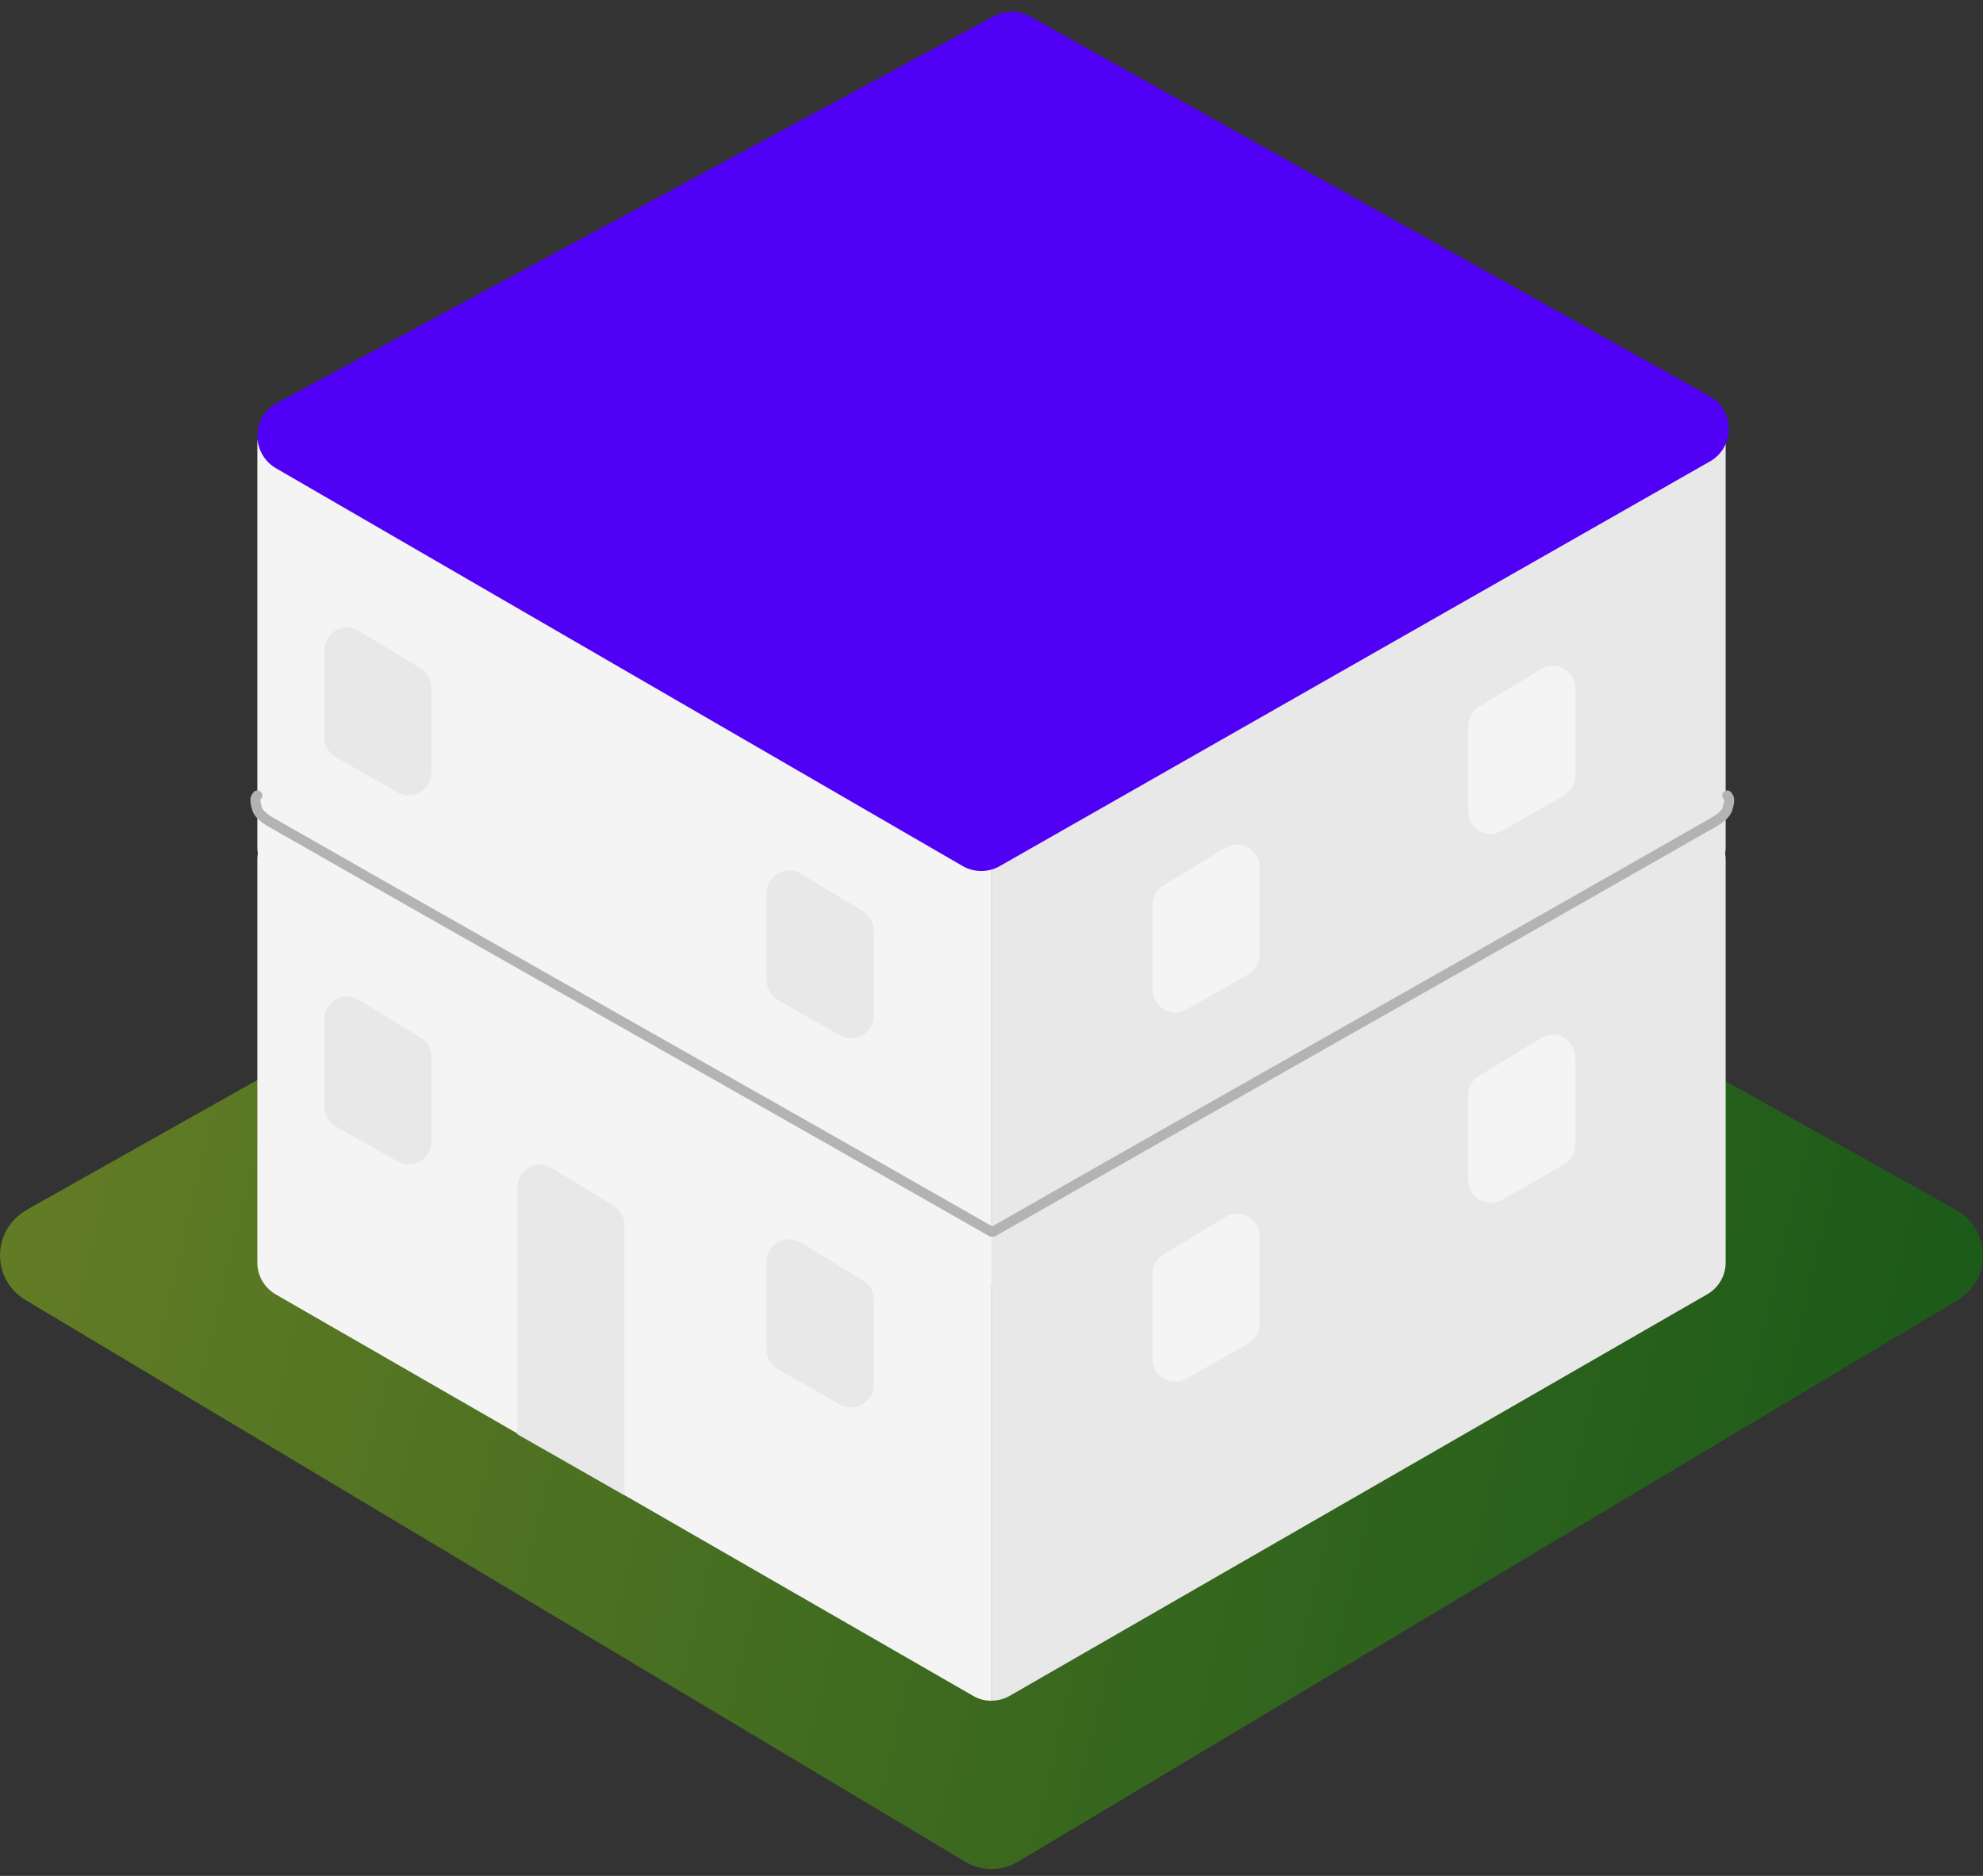 <svg width="148" height="140" viewBox="0 0 148 140" fill="none" xmlns="http://www.w3.org/2000/svg">
<rect x="0" y="0" width="148" height="140" fill="#333333" stroke="none"/>
<g clip-path="url(#clip0_488_218)">
<path opacity="0.5" d="M1.974 90.301L71.821 50.979C72.995 50.315 74.432 50.315 75.615 50.979L146.008 90.31C148.61 91.766 148.664 95.496 146.108 97.025L75.997 138.931C74.769 139.668 73.24 139.668 72.021 138.931L1.893 97.016C-0.664 95.487 -0.619 91.766 1.984 90.31L1.974 90.301Z" fill="url(#paint0_linear_488_218)"/>
<path d="M72.594 91.266L23.337 61.815C21.517 60.723 19.206 62.042 19.206 64.162V94.231C19.206 95.205 19.725 96.106 20.571 96.597L72.631 126.566C73.049 126.812 73.522 126.93 73.996 126.93V91.657C73.513 91.657 73.022 91.529 72.594 91.275V91.266Z" fill="#F4F4F4"/>
<path d="M124.663 61.815L75.406 91.266C74.978 91.52 74.487 91.648 74.005 91.648V126.921C74.478 126.921 74.942 126.803 75.369 126.557L127.429 96.588C128.275 96.097 128.794 95.196 128.794 94.222V64.153C128.794 62.033 126.483 60.723 124.663 61.806V61.815Z" fill="#E8E8E8"/>
<path d="M45.791 89.974L41.169 87.162C40.05 86.48 38.613 87.29 38.613 88.6V107.042L46.601 111.591V91.411C46.601 90.82 46.292 90.274 45.791 89.974Z" fill="#E8E8E8"/>
<path d="M86.833 93.631L91.455 90.82C92.574 90.137 94.012 90.947 94.012 92.257V98.799C94.012 99.399 93.684 99.963 93.165 100.264L88.544 102.893C87.425 103.53 86.023 102.72 86.023 101.428V95.059C86.023 94.468 86.333 93.922 86.833 93.622V93.631Z" fill="#F4F4F4"/>
<path d="M110.388 80.284L115.01 77.473C116.129 76.79 117.567 77.6 117.567 78.91V85.452C117.567 86.052 117.239 86.616 116.721 86.917L112.099 89.546C110.98 90.183 109.579 89.373 109.579 88.081V81.713C109.579 81.121 109.888 80.575 110.388 80.275V80.284Z" fill="#F4F4F4"/>
<path d="M64.397 95.551L59.775 92.739C58.656 92.057 57.218 92.867 57.218 94.177V100.719C57.218 101.319 57.546 101.883 58.065 102.183L62.687 104.813C63.806 105.45 65.207 104.64 65.207 103.348V96.979C65.207 96.388 64.897 95.842 64.397 95.542V95.551Z" fill="#E8E8E8"/>
<path d="M31.389 77.427L26.767 74.616C25.648 73.933 24.21 74.743 24.21 76.053V82.595C24.21 83.195 24.538 83.76 25.057 84.06L29.678 86.689C30.797 87.326 32.199 86.516 32.199 85.224V78.856C32.199 78.264 31.889 77.718 31.389 77.418V77.427Z" fill="#E8E8E8"/>
<path d="M72.594 60.259L23.337 30.817C21.517 29.726 19.206 31.045 19.206 33.165V63.234C19.206 64.208 19.725 65.108 20.571 65.6L72.631 95.569C73.049 95.815 73.522 95.933 73.996 95.933V60.659C73.513 60.659 73.022 60.532 72.594 60.277V60.259Z" fill="#F4F4F4"/>
<path d="M124.663 30.817L75.406 60.268C74.978 60.523 74.487 60.65 74.005 60.65V95.924C74.478 95.924 74.942 95.805 75.369 95.56L127.429 65.591C128.275 65.099 128.794 64.198 128.794 63.225V33.156C128.794 31.036 126.483 29.726 124.663 30.808V30.817Z" fill="#E8E8E8"/>
<path d="M86.833 66.082L91.455 63.27C92.574 62.588 94.012 63.398 94.012 64.708V71.249C94.012 71.85 93.684 72.414 93.165 72.714L88.544 75.344C87.425 75.981 86.023 75.171 86.023 73.879V67.51C86.023 66.919 86.333 66.373 86.833 66.073V66.082Z" fill="#F4F4F4"/>
<path d="M110.388 52.744L115.01 49.932C116.129 49.25 117.567 50.06 117.567 51.37V57.912C117.567 58.512 117.239 59.076 116.721 59.376L112.099 62.006C110.98 62.643 109.579 61.833 109.579 60.541V54.172C109.579 53.581 109.888 53.035 110.388 52.735V52.744Z" fill="#F4F4F4"/>
<path d="M64.397 68.011L59.775 65.199C58.656 64.517 57.218 65.327 57.218 66.637V73.178C57.218 73.779 57.546 74.343 58.065 74.643L62.687 77.273C63.806 77.909 65.207 77.1 65.207 75.808V69.439C65.207 68.848 64.897 68.302 64.397 68.001V68.011Z" fill="#E8E8E8"/>
<path d="M31.389 49.878L26.767 47.067C25.648 46.384 24.21 47.194 24.21 48.504V55.046C24.21 55.646 24.538 56.21 25.057 56.511L29.678 59.14C30.797 59.777 32.199 58.967 32.199 57.675V51.306C32.199 50.715 31.889 50.169 31.389 49.869V49.878Z" fill="#E8E8E8"/>
<path d="M20.635 30.099L74.141 1.23C74.987 0.757 76.025 0.748 76.88 1.23L127.593 29.571C129.467 30.617 129.513 33.31 127.666 34.411L74.669 64.608C73.786 65.136 72.685 65.136 71.803 64.608L20.571 34.93C18.733 33.829 18.761 31.145 20.635 30.099Z" fill="#5100F6"/>
<path d="M19.206 59.367C19.125 59.522 18.924 59.54 19.206 60.414C19.27 60.605 19.534 60.996 20.326 61.423C38.367 71.732 55.954 81.612 73.996 91.921" stroke="#B3B3B3" stroke-width="0.75" stroke-miterlimit="10" stroke-linecap="round"/>
<path d="M128.912 59.367C128.994 59.522 129.194 59.54 128.912 60.414C128.849 60.605 128.585 60.996 127.793 61.423C109.752 71.732 92.165 81.612 74.123 91.921" stroke="#B3B3B3" stroke-width="0.75" stroke-miterlimit="10" stroke-linecap="round"/>
</g>
<defs>
<linearGradient id="paint0_linear_488_218" x1="5.987" y1="79.019" x2="148.5" y2="112.528" gradientUnits="userSpaceOnUse">
<stop stop-color="#91C418"/>
<stop offset="1" stop-color="#008000"/>
</linearGradient>
<clipPath id="clip0_488_218">
<rect width="148" height="138.611" fill="white" transform="translate(0 0.875)"/>
</clipPath>
</defs>
</svg>
